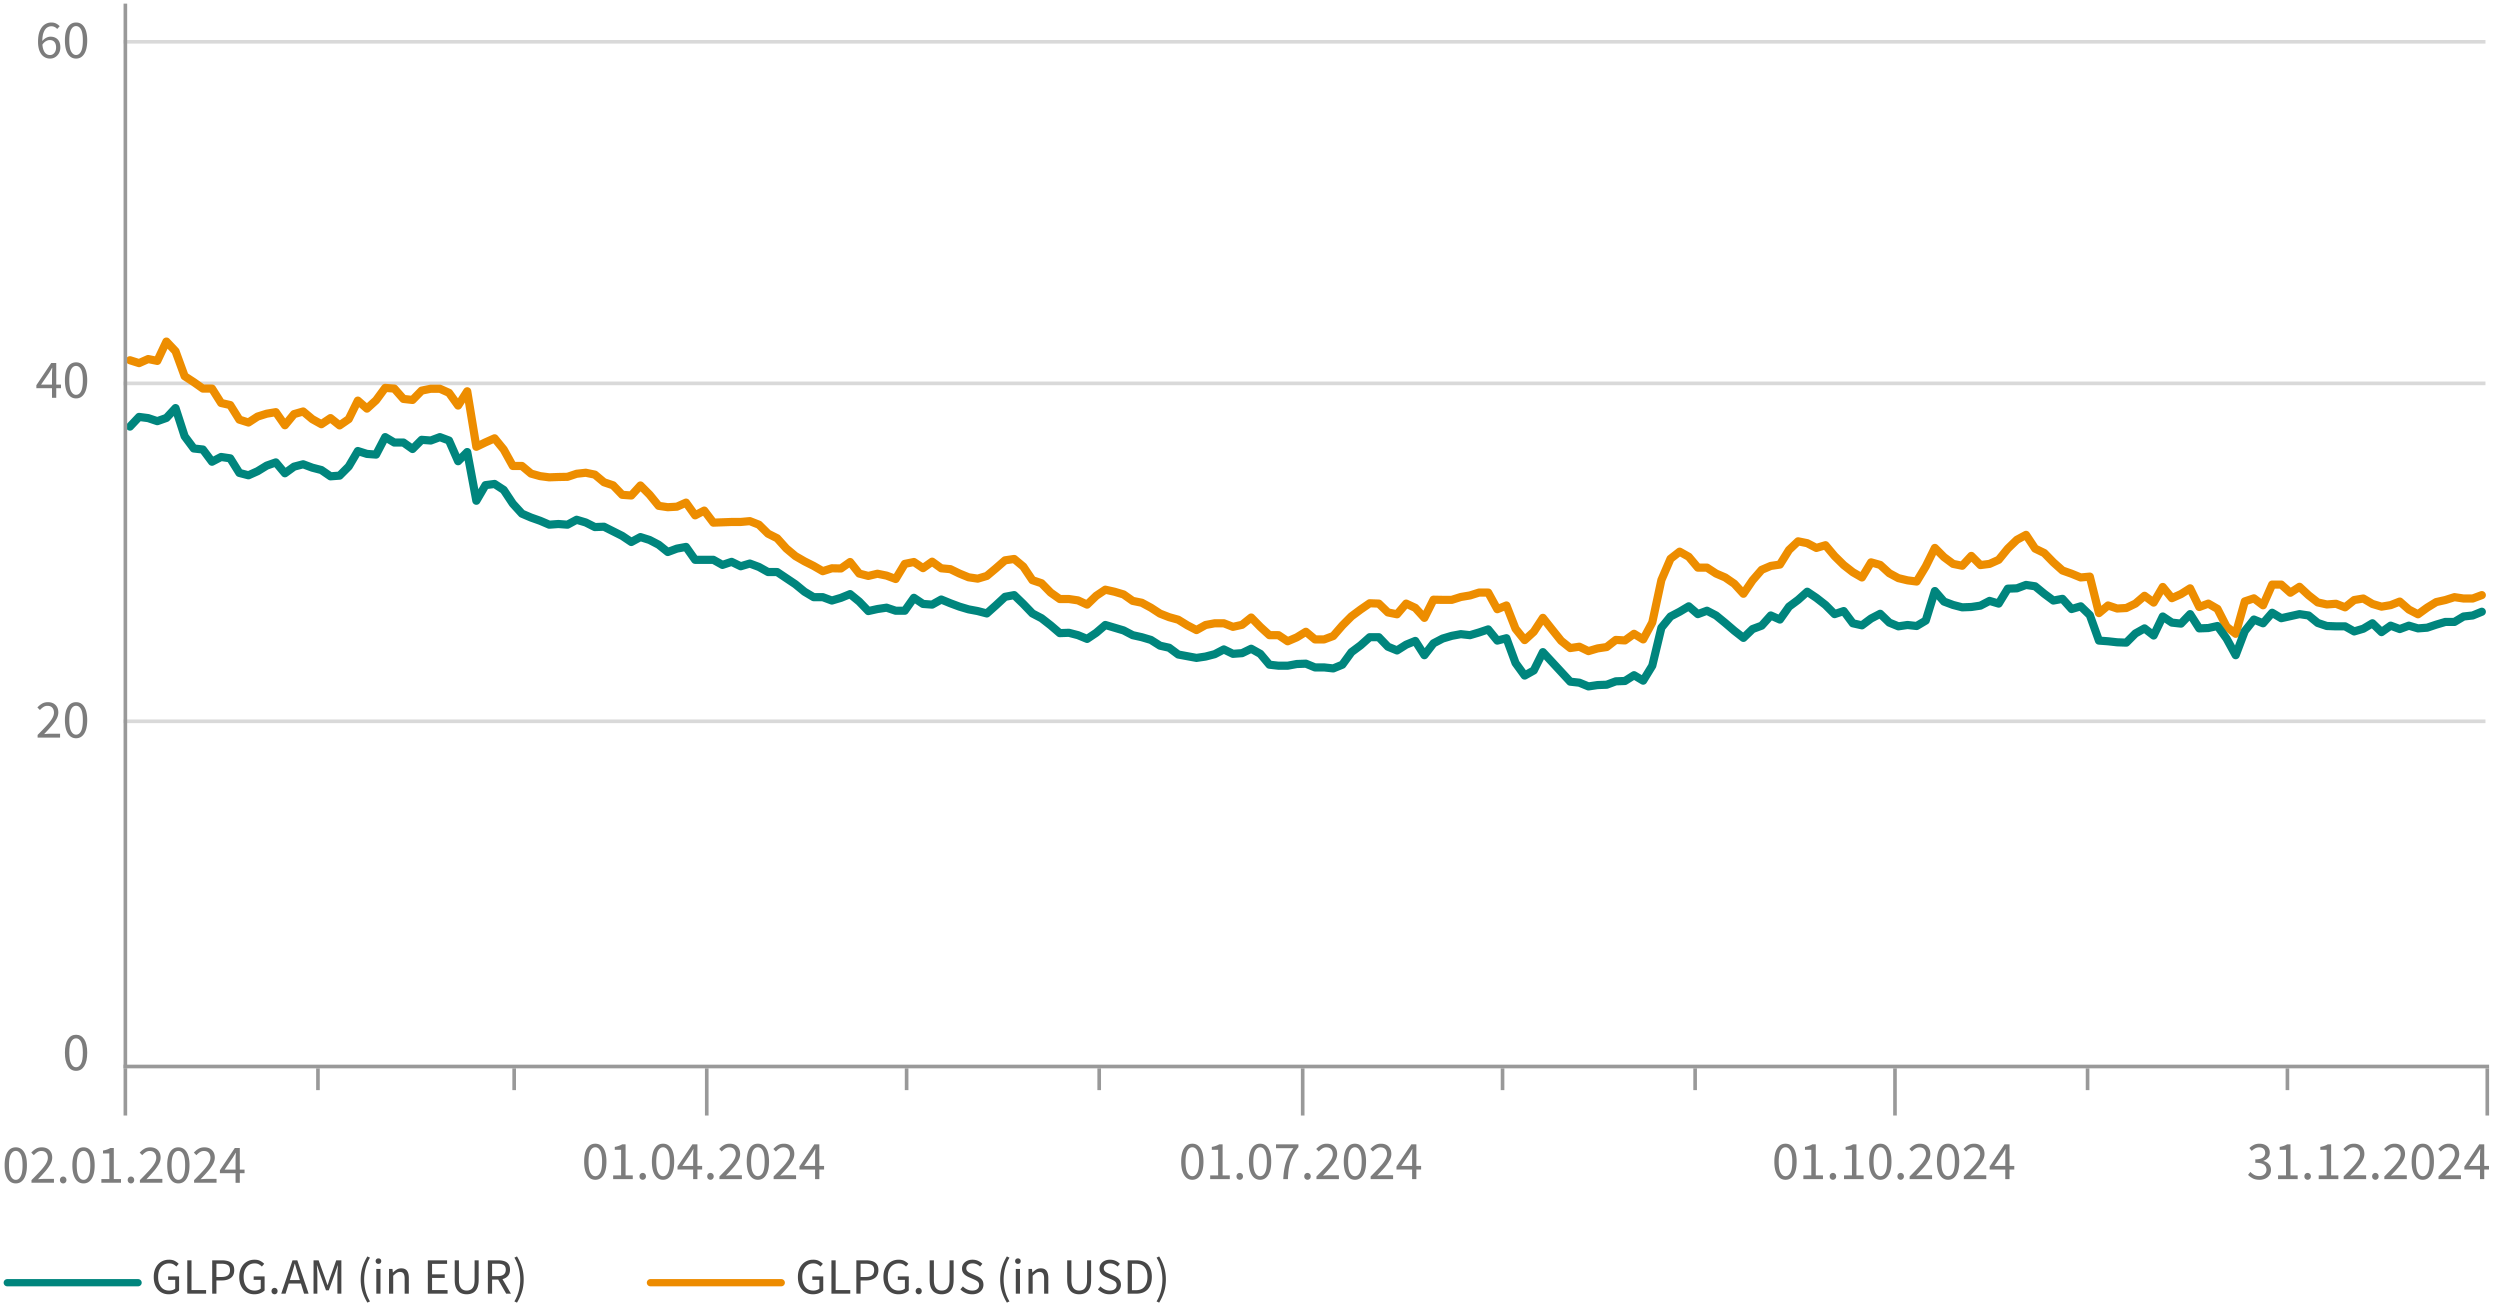 <svg xmlns="http://www.w3.org/2000/svg" width="688" height="362" viewBox="0 0 688 362"><path fill="none" stroke="#d9d9d9" stroke-linejoin="round" d="M34 198.5h650"/><path fill="none" stroke="#00857d" stroke-linecap="round" stroke-linejoin="round" stroke-width="2" d="M2 353h36"/><path fill="none" stroke="#ed8b00" stroke-linecap="round" stroke-linejoin="round" stroke-width="2" d="M179 353h36"/><path fill="none" stroke="#d9d9d9" stroke-linejoin="round" d="M34 11.5h650M34 105.5h650"/><g fill="none"><path d="M23.641 293.341c0 5.807-1.622 9.013-4.473 9.013-2.513 0-4.215-3.127-4.254-8.776 0-5.728 1.86-8.881 4.472-8.881 2.712 0 4.255 3.205 4.255 8.644zm-6.986.263c0 4.44 1.03 6.963 2.613 6.963 1.78 0 2.632-2.759 2.632-7.12 0-4.205-.812-6.964-2.612-6.964-1.524 0-2.633 2.47-2.633 7.121zM4.938 208.656v-1.42l1.365-1.76c3.285-4.151 4.77-6.358 4.79-8.934 0-1.733-.634-3.336-2.553-3.336-1.168 0-2.138.788-2.732 1.445l-.554-1.629c.89-.999 2.157-1.734 3.642-1.734 2.77 0 3.938 2.522 3.938 4.966 0 3.153-1.722 5.702-4.433 9.17l-1.03 1.261v.053h5.78v1.918H4.937zM23.641 199.932c0 5.807-1.622 9.013-4.473 9.013-2.513 0-4.215-3.127-4.254-8.776 0-5.729 1.86-8.881 4.472-8.881 2.712 0 4.255 3.205 4.255 8.644zm-6.986.263c0 4.44 1.03 6.963 2.613 6.963 1.78 0 2.632-2.76 2.632-7.12 0-4.205-.812-6.964-2.612-6.964-1.524 0-2.633 2.47-2.633 7.12zM10.32 115.247v-4.651H4.344v-1.524l5.739-10.905h1.88v10.616h1.801v1.813h-1.801v4.65H10.32zm0-6.464v-5.702c0-.894.02-1.787.06-2.68h-.06a54.617 54.617 0 01-1.068 2.522l-3.147 5.807v.053h4.215zM23.641 106.523c0 5.807-1.622 9.013-4.473 9.013-2.513 0-4.215-3.127-4.254-8.776 0-5.729 1.86-8.882 4.472-8.882 2.712 0 4.255 3.206 4.255 8.645zm-6.986.263c0 4.44 1.03 6.963 2.613 6.963 1.78 0 2.632-2.76 2.632-7.121 0-4.204-.812-6.963-2.612-6.963-1.524 0-2.633 2.47-2.633 7.12z"/><g><path d="M12.28 6.387c-.357-.026-.812 0-1.306.105-2.731.605-4.176 3.258-4.473 6.07h.06c.613-1.077 1.682-1.97 3.106-1.97 2.276 0 3.88 2.18 3.88 5.517 0 3.127-1.604 6.017-4.276 6.017-2.75 0-4.551-2.837-4.551-7.278 0-3.363.91-6.017 2.176-7.699 1.07-1.392 2.494-2.26 4.117-2.522.515-.105.95-.131 1.267-.131v1.891zm-.495 9.854c0-2.444-1.049-3.915-2.652-3.915-1.049 0-2.019.867-2.493 2.102-.12.262-.199.604-.199 1.025.04 2.81 1.01 4.887 2.83 4.887 1.505 0 2.514-1.655 2.514-4.1zM23.641 13.114c0 5.807-1.622 9.012-4.473 9.012-2.513 0-4.215-3.126-4.254-8.775 0-5.729 1.86-8.882 4.472-8.882 2.712 0 4.255 3.206 4.255 8.645zm-6.986.262c0 4.441 1.03 6.964 2.613 6.964 1.78 0 2.632-2.76 2.632-7.121 0-4.204-.812-6.963-2.612-6.963-1.524 0-2.633 2.47-2.633 7.12z"/></g><g stroke-linecap="round" stroke-miterlimit="10" stroke-width="2.25"><g stroke="#ed8d00"><path d="M38.271 99.931l-2.509-.794M40.78 98.81l-2.509 1.121M43.288 99.323l-2.508-.513M45.797 93.999l-2.509 5.324M48.306 96.661l-2.509-2.662M50.814 103.527l-2.508-6.866M53.323 105.161l-2.509-1.634M55.832 106.936l-2.509-1.775M58.34 106.936h-2.508M60.849 110.906l-2.509-3.97M63.357 111.467l-2.508-.561M65.866 115.483l-2.509-4.016M68.375 116.277l-2.509-.794M70.883 114.643l-2.508 1.634M73.392 113.849l-2.509.794M75.901 113.428l-2.509.421M78.409 117.024l-2.508-3.596M80.918 113.965l-2.509 3.059M83.427 113.241l-2.509.724M85.935 115.343l-2.508-2.102M88.444 116.744l-2.509-1.401M90.953 115.063l-2.509 1.681M93.461 117.071l-2.508-2.008M95.97 115.343l-2.509 1.728M98.479 110.252l-2.509 5.091M100.987 112.447l-2.508-2.195M103.496 110.159l-2.509 2.288M106.004 106.749l-2.508 3.41M108.513 106.936l-2.509-.187M111.022 109.785l-2.509-2.849M113.53 110.065l-2.508-.28M116.039 107.497l-2.509 2.568M118.548 106.983l-2.509.514M121.056 106.983h-2.508M123.565 108.104l-2.509-1.121M126.074 111.607l-2.509-3.503M128.582 107.684l-2.508 3.923M131.091 122.956l-2.509-15.272M133.6 121.742l-2.509 1.214M136.108 120.621l-2.508 1.121M138.617 123.703l-2.509-3.082M141.126 128.234l-2.509-4.531M143.634 128.234h-2.508M146.143 130.335l-2.509-2.101M148.652 131.036l-2.509-.701M151.16 131.363l-2.508-.327M153.669 131.269l-2.509.094M156.177 131.223l-2.508.046M158.686 130.382l-2.509.841M161.195 130.102l-2.509.28M163.703 130.615l-2.508-.513M166.212 132.717l-2.509-2.102M168.721 133.558l-2.509-.841M171.229 136.173l-2.508-2.615M173.738 136.36l-2.509-.187M176.247 133.605l-2.509 2.755M178.755 136.127l-2.508-2.522M181.264 139.209l-2.509-3.082M183.773 139.583l-2.509-.374M186.281 139.443l-2.508.14M188.79 138.322l-2.509 1.121M191.299 141.825l-2.509-3.503M193.807 140.517l-2.508 1.308M196.316 143.833l-2.509-3.316M198.824 143.739l-2.508.094M201.333 143.646l-2.509.093M203.842 143.646h-2.509M206.35 143.413l-2.508.233M208.859 144.393l-2.509-.98M211.368 146.869l-2.509-2.476M213.876 148.13l-2.508-1.261M216.385 150.932l-2.509-2.802M218.894 153.034l-2.509-2.102M221.402 154.482l-2.508-1.448M223.911 155.743l-2.509-1.261M226.42 157.19l-2.509-1.447M228.928 156.396l-2.508.794M231.437 156.443l-2.509-.047M233.946 154.668l-2.509 1.775M236.454 157.844l-2.508-3.176M238.963 158.498l-2.509-.654M241.472 157.891l-2.509.607M243.98 158.405l-2.508-.514M246.489 159.339l-2.509-.934M248.997 155.182l-2.508 4.157M251.506 154.668l-2.509.514M254.015 156.35l-2.509-1.682M256.523 154.575l-2.508 1.775M259.032 156.396l-2.509-1.821M261.541 156.63l-2.509-.234M264.049 157.844l-2.508-1.214M266.558 158.872l-2.509-1.028M269.067 159.245l-2.509-.373M271.575 158.498l-2.508.747M274.084 156.396l-2.509 2.102M276.593 154.201l-2.509 2.195M279.101 153.828l-2.508.373M281.61 155.929l-2.509-2.101M284.119 159.666l-2.509-3.737M286.627 160.506l-2.508-.84M289.136 163.075l-2.509-2.569M291.644 164.85l-2.508-1.775M294.153 164.85h-2.509M296.662 165.224l-2.509-.374M299.17 166.391l-2.508-1.167M301.679 163.963l-2.509 2.428M304.188 162.281l-2.509 1.682M306.696 162.842l-2.508-.561M309.205 163.589l-2.509-.747M311.714 165.364l-2.509-1.775M314.222 165.877l-2.508-.513M316.731 167.232l-2.509-1.355M319.24 168.867l-2.509-1.635M321.748 169.847l-2.508-.98M324.257 170.548l-2.509-.701M326.766 172.089l-2.509-1.541M329.274 173.397l-2.508-1.308M331.783 171.996l-2.509 1.401M334.292 171.529l-2.509.467M336.8 171.529h-2.508M339.309 172.51l-2.509-.981M341.817 171.949l-2.508.561M344.326 169.941l-2.509 2.008M346.835 172.51l-2.509-2.569M349.343 174.798l-2.508-2.288M351.852 174.798h-2.509M354.361 176.479l-2.509-1.681M356.869 175.405l-2.508 1.074M359.378 173.864l-2.509 1.541M361.887 175.966l-2.509-2.102M364.395 175.966h-2.508M366.904 175.032l-2.509.934M369.413 172.136l-2.509 2.896M371.921 169.614l-2.508 2.522M374.43 167.746l-2.509 1.868M376.939 166.018l-2.509 1.728M379.447 166.111l-2.508-.093M381.956 168.54l-2.509-2.429M384.464 169.053l-2.508-.513M386.973 166.111l-2.509 2.942M389.482 167.279l-2.509-1.168M391.99 170.034l-2.508-2.755M394.499 165.037l-2.509 4.997M397.008 165.083l-2.509-.046M399.516 165.083h-2.508M402.025 164.29l-2.509.793M404.534 163.869l-2.509.421M407.042 163.075l-2.508.794M409.551 163.075h-2.509M412.06 167.652l-2.509-4.577M414.568 166.625l-2.508 1.027M417.077 173.023l-2.509-6.398M419.586 176.152l-2.509-3.129M422.094 173.864l-2.508 2.288M424.603 170.034l-2.509 3.83M427.112 173.21l-2.509-3.176M429.62 176.339l-2.508-3.129M432.129 178.348l-2.509-2.009M434.637 177.974l-2.508.374M437.146 179.188l-2.509-1.214M439.655 178.441l-2.509.747M442.163 178.067l-2.508.374M444.672 176.106l-2.509 1.961M447.181 176.246l-2.509-.14M449.689 174.424l-2.508 1.822M452.198 175.966l-2.509-1.542M454.707 171.295l-2.509 4.671M457.215 159.619l-2.508 11.676M459.724 153.781l-2.509 5.838M462.233 151.819l-2.509 1.962M464.741 153.221l-2.508-1.402M467.25 156.21l-2.509-2.989M469.759 156.21h-2.509M472.267 157.844l-2.508-1.634M474.776 158.918l-2.509-1.074M477.284 160.647l-2.508-1.729M479.793 163.402l-2.509-2.755M482.302 159.712l-2.509 3.69M484.81 156.817l-2.508 2.895M487.319 155.743l-2.509 1.074M489.828 155.369l-2.509.374M492.336 151.352l-2.508 4.017M494.845 148.97l-2.509 2.382M497.354 149.484l-2.509-.514M499.862 150.792l-2.508-1.308M502.371 150.045l-2.509.747M504.88 153.034l-2.509-2.989M507.388 155.509l-2.508-2.475M509.897 157.471l-2.509-1.962M512.406 158.918l-2.509-1.447M514.914 154.762l-2.508 4.156M517.423 155.462l-2.509-.7M519.932 157.751l-2.509-2.289M522.44 159.105l-2.508-1.354M524.949 159.712l-2.509-.607M527.457 160.039l-2.508-.327M529.966 155.883l-2.509 4.156M532.475 150.792l-2.509 5.091M534.983 153.314l-2.508-2.522M537.492 155.182l-2.509-1.868M540.001 155.696l-2.509-.514M542.509 152.987l-2.508 2.709M545.018 155.509l-2.509-2.522M547.527 155.182l-2.509.327M550.035 154.061l-2.508 1.121M552.544 150.979l-2.509 3.082M555.053 148.55l-2.509 2.429M557.561 147.196l-2.508 1.354M560.07 150.979l-2.509-3.783M562.579 152.193l-2.509-1.214M565.087 154.762l-2.508-2.569M567.596 157.004l-2.509-2.242M570.104 157.891l-2.508-.887M572.613 158.918l-2.509-1.027M575.122 158.685l-2.509.233M577.63 168.726l-2.508-10.041M580.139 166.625l-2.509 2.101M582.648 167.465l-2.509-.84M585.156 167.325l-2.508.14M587.665 166.111l-2.509 1.214M590.174 163.963l-2.509 2.148M592.682 165.831l-2.508-1.868M595.191 161.534l-2.509 4.297M597.7 164.616l-2.509-3.082M600.208 163.496l-2.508 1.12M602.717 161.908l-2.509 1.588M605.226 167.045l-2.509-5.137M607.734 166.111l-2.508.934M610.243 167.559l-2.509-1.448M612.752 172.463l-2.509-4.904M615.26 174.424l-2.508-1.961M617.769 165.504l-2.509 8.92M620.277 164.663l-2.508.841M622.786 166.578l-2.509-1.915M625.295 160.88l-2.509 5.698M627.803 160.88h-2.508M630.312 163.122l-2.509-2.242M632.821 161.487l-2.509 1.635M635.329 163.822l-2.508-2.335M637.838 165.784l-2.509-1.962M640.347 166.345l-2.509-.561M642.855 166.158l-2.508.187M645.364 167.138l-2.509-.98M647.873 165.13l-2.509 2.008M650.381 164.71l-2.508.42M652.89 166.204l-2.509-1.494M655.399 166.952l-2.509-.748M657.907 166.531l-2.508.421M660.416 165.551l-2.509.98M662.924 167.746l-2.508-2.195M665.433 169.053l-2.509-1.307M667.942 167.232l-2.509 1.821M670.45 165.691l-2.508 1.541M672.959 165.13l-2.509.561M675.468 164.336l-2.509.794M677.976 164.71l-2.508-.374M680.485 164.71h-2.509M682.994 163.776l-2.509.934"/></g><g stroke="#00857d"><path d="M38.271 114.736l-2.509 2.662M40.78 115.063l-2.509-.327M43.288 115.904l-2.508-.841M45.797 115.016l-2.509.888M48.306 112.307l-2.509 2.709M50.814 120.06l-2.508-7.753M53.323 123.423l-2.509-3.363M55.832 123.703l-2.509-.28M58.34 127.066l-2.508-3.363M60.849 125.758l-2.509 1.308M63.357 126.132l-2.508-.374M65.866 130.148l-2.509-4.016M68.375 130.802l-2.509-.654M70.883 129.681l-2.508 1.121M73.392 128.14l-2.509 1.541M75.901 127.253l-2.509.887M78.409 130.242l-2.508-2.989M80.918 128.42l-2.509 1.822M83.427 127.767l-2.509.653M85.935 128.701l-2.508-.934M88.444 129.354l-2.509-.653M90.953 131.083l-2.509-1.729M93.461 130.896l-2.508.187M95.97 128.374l-2.509 2.522M98.479 124.124l-2.509 4.25M100.987 124.918l-2.508-.794M103.496 125.104l-2.509-.186M106.004 120.294l-2.508 4.81M108.513 121.788l-2.509-1.494M111.022 121.788h-2.509M113.53 123.563l-2.508-1.775M116.039 121.041l-2.509 2.522M118.548 121.228l-2.509-.187M121.056 120.294l-2.508.934M123.565 121.228l-2.509-.934M126.074 126.926l-2.509-5.698M128.582 124.404l-2.508 2.522M131.091 137.808l-2.509-13.404M133.6 133.511l-2.509 4.297M136.108 133.184l-2.508.327M138.617 134.819l-2.509-1.635M141.126 138.602l-2.509-3.783M143.634 141.358l-2.508-2.756M146.143 142.432l-2.509-1.074M148.652 143.319l-2.509-.887M151.16 144.393l-2.508-1.074M153.669 144.207l-2.509.186M156.177 144.393l-2.508-.186M158.686 143.039l-2.509 1.354M161.195 143.786l-2.509-.747M163.703 145.047l-2.508-1.261M166.212 144.954l-2.509.093M168.721 146.215l-2.509-1.261M171.229 147.476l-2.508-1.261M173.738 149.157l-2.509-1.681M176.247 147.803l-2.509 1.354M178.755 148.597l-2.508-.794M181.264 149.904l-2.509-1.307M183.773 151.913l-2.509-2.009M186.281 150.979l-2.508.934M188.79 150.512l-2.509.467M191.299 154.061l-2.509-3.549M193.807 154.061h-2.508M196.316 154.061h-2.509M198.824 155.462l-2.508-1.401M201.333 154.622l-2.509.84M203.842 155.836l-2.509-1.214M206.35 155.089l-2.508.747M208.859 156.023l-2.509-.934M211.368 157.424l-2.509-1.401M213.876 157.424h-2.508M216.385 159.105l-2.509-1.681M218.894 160.787l-2.509-1.682M221.402 162.842l-2.508-2.055M223.911 164.336l-2.509-1.494M226.42 164.336h-2.509M228.928 165.27l-2.508-.934M231.437 164.523l-2.509.747M233.946 163.496l-2.509 1.027M236.454 165.551l-2.508-2.055M238.963 168.166l-2.509-2.615M241.472 167.606l-2.509.56M243.98 167.232l-2.508.374M246.489 168.073l-2.509-.841M248.997 168.073h-2.508M251.506 164.523l-2.509 3.55M254.015 166.204l-2.509-1.681M256.523 166.391l-2.508-.187M259.032 164.99l-2.509 1.401M261.541 166.018l-2.509-1.028M264.049 166.952l-2.508-.934M266.558 167.699l-2.509-.747M269.067 168.166l-2.509-.467M271.575 168.82l-2.508-.654M274.084 166.578l-2.509 2.242M276.593 164.243l-2.509 2.335M279.101 163.776l-2.508.467M281.61 166.204l-2.509-2.428M284.119 168.82l-2.509-2.616M286.627 170.128l-2.508-1.308M289.136 172.089l-2.509-1.961M291.644 174.238l-2.508-2.149M294.153 174.144l-2.509.094M296.662 174.798l-2.509-.654M299.17 175.826l-2.508-1.028M301.679 174.144l-2.509 1.682M304.188 171.996l-2.509 2.148M306.696 172.743l-2.508-.747M309.205 173.49l-2.509-.747M311.714 174.798l-2.509-1.308M314.222 175.358l-2.508-.56M316.731 176.106l-2.509-.748M319.24 177.694l-2.509-1.588M321.748 178.254l-2.508-.56M324.257 180.122l-2.509-1.868M326.766 180.589l-2.509-.467M329.274 181.056l-2.508-.467M331.783 180.683l-2.509.373M334.292 180.029l-2.509.654M336.8 178.721l-2.508 1.308M339.309 179.936l-2.509-1.215M341.817 179.749l-2.508.187M344.326 178.534l-2.509 1.215M346.835 179.936l-2.509-1.402M349.343 182.925l-2.508-2.989M351.852 183.205l-2.509-.28M354.361 183.205h-2.509M356.869 182.738l-2.508.467M359.378 182.644l-2.509.094M361.887 183.672l-2.509-1.028M364.395 183.672h-2.508M366.904 183.952l-2.509-.28M369.413 182.925l-2.509 1.027M371.921 179.469l-2.508 3.456M374.43 177.6l-2.509 1.869M376.939 175.358l-2.509 2.242M379.447 175.358h-2.508M381.956 177.974l-2.509-2.616M384.464 179.001l-2.508-1.027M386.973 177.414l-2.509 1.587M389.482 176.386l-2.509 1.028M391.99 180.309l-2.508-3.923M394.499 177.04l-2.509 3.269M397.008 175.732l-2.509 1.308M399.516 174.985l-2.508.747M402.025 174.518l-2.509.467M404.534 174.798l-2.509-.28M407.042 174.051l-2.508.747M409.551 173.21l-2.509.841M412.06 176.293l-2.509-3.083M414.568 175.639l-2.508.654M417.077 182.458l-2.509-6.819M419.586 185.914l-2.509-3.456M422.094 184.513l-2.508 1.401M424.603 179.469l-2.509 5.044M427.112 182.177l-2.509-2.708M429.62 184.886l-2.508-2.709M432.129 187.595l-2.509-2.709M434.637 187.875l-2.508-.28M437.146 188.903l-2.509-1.028M439.655 188.529l-2.509.374M442.163 188.436l-2.508.093M444.672 187.502l-2.509.934M447.181 187.408l-2.509.094M449.689 185.82l-2.508 1.588M452.198 187.315l-2.509-1.495M454.707 183.205l-2.509 4.11M457.215 172.743l-2.508 10.462M459.724 169.661l-2.509 3.082M462.233 168.353l-2.509 1.308M464.741 166.858l-2.508 1.495M467.25 169.007l-2.509-2.149M469.759 168.073l-2.509.934M472.267 169.38l-2.508-1.307M474.776 171.435l-2.509-2.055M477.284 173.584l-2.508-2.149M479.793 175.545l-2.509-1.961M482.302 173.117l-2.509 2.428M484.81 172.183l-2.508.934M487.319 169.38l-2.509 2.803M489.828 170.501l-2.509-1.121M492.336 166.952l-2.508 3.549M494.845 165.083l-2.509 1.869M497.354 162.842l-2.509 2.241M499.862 164.523l-2.508-1.681M502.371 166.485l-2.509-1.962M504.88 169.007l-2.509-2.522M507.388 168.166l-2.508.841M509.897 171.529l-2.509-3.363M512.406 172.089l-2.509-.56M514.914 170.221l-2.508 1.868M517.423 168.913l-2.509 1.308M519.932 171.342l-2.509-2.429M522.44 172.369l-2.508-1.027M524.949 171.996l-2.509.373M527.457 172.276l-2.508-.28M529.966 170.781l-2.509 1.495M532.475 162.655l-2.509 8.126M534.983 165.551l-2.508-2.896M537.492 166.485l-2.509-.934M540.001 167.138l-2.509-.653M542.509 167.045l-2.508.093M545.018 166.671l-2.509.374M547.527 165.364l-2.509 1.307M550.035 166.111l-2.508-.747M552.544 162.001l-2.509 4.11M555.053 161.908l-2.509.093M557.561 160.973l-2.508.935M560.07 161.347l-2.509-.374M562.579 163.402l-2.509-2.055M565.087 165.27l-2.508-1.868M567.596 164.803l-2.509.467M570.104 167.606l-2.508-2.803M572.613 166.858l-2.509.748M575.122 169.287l-2.509-2.429M577.63 176.293l-2.508-7.006M580.139 176.479l-2.509-.186M582.648 176.76l-2.509-.281M585.156 176.853l-2.508-.093M587.665 174.331l-2.509 2.522M590.174 172.93l-2.509 1.401M592.682 174.891l-2.508-1.961M595.191 169.661l-2.509 5.23M597.7 171.342l-2.509-1.681M600.208 171.622l-2.508-.28M602.717 169.007l-2.509 2.615M605.226 172.93l-2.509-3.923M607.734 172.836l-2.508.094M610.243 172.276l-2.509.56M612.752 175.732l-2.509-3.456M615.26 180.309l-2.508-4.577M617.769 173.677l-2.509 6.632M620.277 170.501l-2.508 3.176M622.786 171.529l-2.509-1.028M625.295 168.633l-2.509 2.896M627.803 170.128l-2.508-1.495M630.312 169.567l-2.509.561M632.821 169.007l-2.509.56M635.329 169.38l-2.508-.373M637.838 171.435l-2.509-2.055M640.347 172.276l-2.509-.841M642.855 172.369l-2.508-.093M645.364 172.369h-2.509M647.873 173.771l-2.509-1.402M650.381 173.023l-2.508.748M652.89 171.529l-2.509 1.494M655.399 173.957l-2.509-2.428M657.907 172.183l-2.508 1.774M660.416 173.117l-2.509-.934M662.924 172.183l-2.508.934M665.433 172.93l-2.509-.747M667.942 172.743l-2.509.187M670.45 171.902l-2.508.841M672.959 171.155l-2.509.747M675.468 171.155h-2.509M677.976 169.661l-2.508 1.494M680.485 169.38l-2.509.281M682.994 168.353l-2.509 1.027"/></g></g></g><path fill="none" stroke="#999" stroke-miterlimit="10" d="M34.5 1v293"/><path fill="none" stroke="#999" stroke-linejoin="round" stroke-width="1.001" d="M34 293.5h651"/><path d="M20.94 294.694c-.959 0-1.712-.432-2.257-1.298-.545-.864-.817-2.096-.817-3.697 0-1.61.272-2.835.817-3.675s1.298-1.26 2.258-1.26c.95 0 1.697.42 2.242 1.26S24 288.09 24 289.7c0 1.6-.272 2.833-.817 3.697-.545.866-1.293 1.298-2.242 1.298zm0-.99c.56 0 1.01-.317 1.35-.952s.51-1.652.51-3.053c0-1.4-.17-2.407-.51-3.022s-.79-.922-1.35-.922-1.012.307-1.357.922-.517 1.623-.517 3.022c0 1.4.172 2.418.517 3.053.345.635.797.952 1.358.952z" fill="#7c7c7c"/><g fill="#7c7c7c"><path d="M14.31 109.467v-2.64h-4.305v-.81l4.095-6.12h1.381v5.94h1.305v.99H15.48v2.64h-1.17zm-3-3.63h3v-2.775c0-.26.01-.57.03-.93.02-.36.035-.665.045-.915h-.06a14.7 14.7 0 01-.374.675c-.13.22-.266.445-.406.675l-2.235 3.27zM20.94 109.647c-.959 0-1.712-.433-2.257-1.298-.545-.865-.817-2.097-.817-3.697 0-1.61.272-2.835.817-3.675.545-.84 1.298-1.26 2.258-1.26.95 0 1.697.42 2.242 1.26.545.84.817 2.065.817 3.675 0 1.6-.272 2.832-.817 3.697-.545.865-1.293 1.298-2.242 1.298zm0-.99c.56 0 1.01-.318 1.35-.953.34-.635.51-1.652.51-3.052s-.17-2.408-.51-3.023c-.34-.615-.79-.922-1.35-.922s-1.012.307-1.357.922-.517 1.623-.517 3.023.172 2.417.517 3.052c.345.635.797.953 1.358.953z"/></g><g fill="#7c7c7c"><path d="M10.35 202.99v-.734c.96-.96 1.775-1.802 2.445-2.528.67-.725 1.18-1.38 1.53-1.965.35-.585.525-1.132.525-1.642 0-.55-.15-1-.45-1.35-.3-.35-.755-.525-1.364-.525-.4 0-.77.112-1.11.337-.34.225-.651.498-.93.818l-.705-.705c.399-.44.827-.793 1.282-1.058.455-.264.992-.397 1.612-.397.89 0 1.59.258 2.1.772.51.515.765 1.198.765 2.048 0 .6-.167 1.207-.502 1.822-.336.615-.795 1.26-1.38 1.935a58.675 58.675 0 01-2.017 2.198l.81-.06c.28-.02.544-.03.794-.03h2.776v1.065h-6.18zM20.94 203.17c-.959 0-1.712-.432-2.257-1.297-.545-.865-.817-2.097-.817-3.697 0-1.61.272-2.835.817-3.676.545-.84 1.298-1.26 2.258-1.26.95 0 1.697.42 2.242 1.26.545.84.817 2.066.817 3.676 0 1.6-.272 2.832-.817 3.697-.545.865-1.293 1.298-2.242 1.298zm0-.99c.56 0 1.01-.317 1.35-.952.34-.635.51-1.652.51-3.052s-.17-2.408-.51-3.023c-.34-.615-.79-.922-1.35-.922s-1.012.307-1.357.922-.517 1.623-.517 3.023.172 2.417.517 3.052c.345.635.797.953 1.358.953z"/></g><g fill="#7c7c7c"><path d="M13.77 16.123c-.62 0-1.18-.17-1.68-.51s-.894-.853-1.184-1.538c-.29-.684-.436-1.537-.436-2.557 0-1.28.173-2.31.518-3.09.345-.78.795-1.347 1.35-1.702a3.24 3.24 0 011.778-.533c.52 0 .967.098 1.342.292s.698.438.967.728l-.69.765a2.079 2.079 0 00-.704-.548 1.986 1.986 0 00-.87-.202c-.45 0-.86.127-1.23.382s-.673.68-.908 1.275c-.235.595-.362 1.398-.383 2.408.3-.37.65-.663 1.05-.877.4-.215.796-.323 1.185-.323.83 0 1.493.247 1.988.742s.743 1.233.743 2.213c0 .61-.13 1.145-.39 1.605s-.603.82-1.028 1.08-.897.39-1.418.39zm-.104-5.1c-.311 0-.646.1-1.005.3-.36.2-.69.52-.99.96.08.93.297 1.64.652 2.13.355.49.838.735 1.447.735.47 0 .865-.192 1.186-.578.32-.384.48-.892.48-1.522 0-.62-.148-1.112-.443-1.478-.295-.364-.738-.547-1.327-.547zM20.94 16.123c-.959 0-1.712-.433-2.257-1.298-.545-.865-.817-2.097-.817-3.697 0-1.61.272-2.835.817-3.675.545-.84 1.298-1.26 2.258-1.26.95 0 1.697.42 2.242 1.26.545.84.817 2.065.817 3.675 0 1.6-.272 2.832-.817 3.697-.545.865-1.293 1.298-2.242 1.298zm0-.99c.56 0 1.01-.318 1.35-.953.34-.635.51-1.652.51-3.052s-.17-2.408-.51-3.023c-.34-.615-.79-.922-1.35-.922s-1.012.307-1.357.922-.517 1.623-.517 3.023.172 2.417.517 3.052c.345.635.797.953 1.358.953z"/></g><g fill="#7c7c7c"><path d="M621.82 324.677c-.76 0-1.396-.138-1.905-.412-.51-.276-.925-.588-1.246-.938l.63-.81c.29.3.631.565 1.02.796.39.229.866.344 1.426.344.58 0 1.054-.16 1.424-.48.37-.32.556-.744.556-1.275 0-.38-.098-.713-.293-.998s-.515-.507-.96-.667-1.048-.24-1.807-.24v-.945c.68 0 1.217-.08 1.612-.24.395-.16.678-.374.848-.645.17-.27.254-.57.254-.9 0-.47-.147-.84-.442-1.11-.295-.27-.697-.405-1.207-.405-.4 0-.768.09-1.103.27-.335.18-.647.416-.937.706l-.66-.78c.37-.351.78-.638 1.23-.863.45-.226.954-.338 1.515-.338.83 0 1.515.213 2.055.638s.81 1.022.81 1.792c0 .58-.16 1.055-.48 1.426-.32.369-.74.654-1.26.854v.06c.58.13 1.07.403 1.47.818s.6.952.6 1.612c0 .56-.14 1.045-.42 1.455a2.72 2.72 0 01-1.133.945 3.75 3.75 0 01-1.597.33zM626.92 324.497v-1.02h2.19v-7.05h-1.74v-.795c.44-.08.822-.177 1.147-.292s.617-.253.878-.413h.945v8.55h1.98v1.02h-5.4zM635.065 324.677a.868.868 0 01-.638-.262.908.908 0 01-.262-.668c0-.29.087-.522.262-.697s.388-.263.638-.263c.24 0 .447.088.622.263s.263.407.263.697c0 .27-.088.492-.263.668a.849.849 0 01-.622.262zM638.109 324.497v-1.02h2.19v-7.05h-1.74v-.795c.44-.08.822-.177 1.148-.292s.617-.253.877-.413h.946v8.55h1.98v1.02h-5.401zM644.979 324.497v-.735a90.1 90.1 0 002.445-2.528c.67-.724 1.18-1.38 1.53-1.964.35-.585.525-1.133.525-1.643 0-.55-.15-1-.45-1.35-.3-.35-.755-.525-1.364-.525-.4 0-.771.112-1.11.338-.34.224-.651.497-.93.817l-.706-.705c.4-.44.828-.793 1.283-1.057s.992-.398 1.612-.398c.89 0 1.59.258 2.1.773s.765 1.197.765 2.047c0 .6-.167 1.207-.502 1.823-.336.615-.795 1.26-1.38 1.934a58.271 58.271 0 01-2.017 2.198l.81-.06c.28-.02.544-.03.794-.03h2.776v1.065h-6.181zM653.71 324.677a.868.868 0 01-.638-.262.908.908 0 01-.263-.668c0-.29.088-.522.263-.697s.387-.263.637-.263c.24 0 .448.088.623.263s.262.407.262.697c0 .27-.088.492-.262.668a.849.849 0 01-.623.262zM656.168 324.497v-.735a90.1 90.1 0 002.446-2.528c.67-.724 1.18-1.38 1.53-1.964.35-.585.524-1.133.524-1.643 0-.55-.149-1-.449-1.35-.3-.35-.756-.525-1.365-.525-.4 0-.77.112-1.11.338-.34.224-.65.497-.93.817l-.705-.705c.4-.44.827-.793 1.282-1.057s.992-.398 1.612-.398c.891 0 1.591.258 2.101.773s.765 1.197.765 2.047c0 .6-.167 1.207-.502 1.823-.336.615-.795 1.26-1.38 1.934a58.271 58.271 0 01-2.018 2.198l.81-.06c.28-.02.545-.03.795-.03h2.775v1.065h-6.18zM666.76 324.677c-.96 0-1.714-.432-2.259-1.297s-.817-2.098-.817-3.698c0-1.61.273-2.835.817-3.675s1.298-1.26 2.258-1.26c.95 0 1.698.42 2.242 1.26s.818 2.065.818 3.675c0 1.6-.273 2.833-.818 3.698s-1.293 1.297-2.242 1.297zm0-.99c.559 0 1.009-.317 1.349-.953.34-.634.51-1.652.51-3.052 0-1.4-.17-2.408-.51-3.023-.34-.614-.79-.922-1.35-.922s-1.012.308-1.357.922c-.346.615-.518 1.623-.518 3.023 0 1.4.172 2.418.518 3.052.345.636.797.954 1.357.954zM671.079 324.497v-.735a90.1 90.1 0 002.445-2.528c.67-.724 1.18-1.38 1.53-1.964.35-.585.525-1.133.525-1.643 0-.55-.15-1-.45-1.35-.3-.35-.755-.525-1.365-.525-.4 0-.77.112-1.11.338-.34.224-.65.497-.93.817l-.705-.705c.4-.44.827-.793 1.282-1.057s.992-.398 1.613-.398c.89 0 1.59.258 2.1.773s.765 1.197.765 2.047c0 .6-.167 1.207-.502 1.823-.336.615-.795 1.26-1.38 1.934a58.271 58.271 0 01-2.018 2.198l.81-.06c.28-.02.545-.03.795-.03h2.775v1.065h-6.18zM682.494 324.497v-2.64h-4.305v-.81l4.095-6.12h1.38v5.94h1.305v.99h-1.304v2.64h-1.171zm-3-3.63h3v-2.775c0-.26.01-.57.03-.93.02-.36.035-.665.045-.915h-.06c-.12.23-.245.455-.375.675a53.7 53.7 0 01-.405.675l-2.235 3.27z"/></g><g fill="#7c7c7c"><path d="M163.833 324.677c-.96 0-1.712-.432-2.257-1.297s-.818-2.098-.818-3.698c0-1.61.273-2.835.818-3.675s1.298-1.26 2.257-1.26c.95 0 1.698.42 2.243 1.26s.817 2.065.817 3.675c0 1.6-.272 2.833-.817 3.698s-1.293 1.297-2.243 1.297zm0-.99c.56 0 1.01-.317 1.35-.953.34-.634.51-1.652.51-3.052 0-1.4-.17-2.408-.51-3.023-.34-.614-.79-.922-1.35-.922s-1.012.308-1.357.922c-.346.615-.518 1.623-.518 3.023 0 1.4.172 2.418.518 3.052.345.636.797.954 1.357.954zM168.738 324.497v-1.02h2.19v-7.05h-1.74v-.795c.44-.08.822-.177 1.147-.292s.618-.253.878-.413h.946v8.55h1.98v1.02h-5.401zM176.883 324.677a.868.868 0 01-.637-.262.908.908 0 01-.263-.668c0-.29.088-.522.263-.697s.387-.263.637-.263c.24 0 .448.088.622.263s.263.407.263.697c0 .27-.088.492-.263.668a.849.849 0 01-.622.262zM182.478 324.677c-.96 0-1.713-.432-2.258-1.297s-.817-2.098-.817-3.698c0-1.61.272-2.835.817-3.675s1.298-1.26 2.258-1.26c.95 0 1.697.42 2.242 1.26s.818 2.065.818 3.675c0 1.6-.273 2.833-.818 3.698s-1.293 1.297-2.242 1.297zm0-.99c.56 0 1.01-.317 1.35-.953.34-.634.51-1.652.51-3.052 0-1.4-.17-2.408-.51-3.023-.34-.614-.79-.922-1.35-.922s-1.013.308-1.357.922c-.346.615-.518 1.623-.518 3.023 0 1.4.172 2.418.518 3.052.344.636.796.954 1.357.954zM190.757 324.497v-2.64h-4.304v-.81l4.094-6.12h1.381v5.94h1.305v.99h-1.305v2.64h-1.17zm-3-3.63h3v-2.775c0-.26.011-.57.03-.93.021-.36.036-.665.046-.915h-.06c-.12.23-.245.455-.375.675a53.7 53.7 0 01-.405.675l-2.236 3.27zM195.528 324.677a.868.868 0 01-.638-.262.908.908 0 01-.263-.668c0-.29.088-.522.263-.697s.388-.263.638-.263c.24 0 .447.088.622.263s.263.407.263.697c0 .27-.088.492-.263.668a.849.849 0 01-.622.262zM197.987 324.497v-.735a90.1 90.1 0 002.445-2.528c.67-.724 1.18-1.38 1.53-1.964.35-.585.525-1.133.525-1.643 0-.55-.15-1-.45-1.35-.3-.35-.755-.525-1.365-.525-.4 0-.77.112-1.11.338-.34.224-.65.497-.93.817l-.705-.705c.4-.44.827-.793 1.282-1.057s.993-.398 1.613-.398c.89 0 1.59.258 2.1.773s.765 1.197.765 2.047c0 .6-.167 1.207-.502 1.823-.336.615-.795 1.26-1.38 1.934a58.271 58.271 0 01-2.017 2.198l.81-.06c.28-.02.544-.03.794-.03h2.775v1.065h-6.18zM208.578 324.677c-.96 0-1.713-.432-2.258-1.297s-.818-2.098-.818-3.698c0-1.61.273-2.835.818-3.675s1.298-1.26 2.258-1.26c.949 0 1.697.42 2.242 1.26s.817 2.065.817 3.675c0 1.6-.272 2.833-.817 3.698s-1.293 1.297-2.242 1.297zm0-.99c.56 0 1.01-.317 1.35-.953.34-.634.509-1.652.509-3.052 0-1.4-.17-2.408-.51-3.023-.34-.614-.79-.922-1.35-.922s-1.012.308-1.357.922c-.345.615-.517 1.623-.517 3.023 0 1.4.172 2.418.517 3.052.345.636.797.954 1.358.954zM212.897 324.497v-.735a90.1 90.1 0 002.445-2.528c.67-.724 1.18-1.38 1.53-1.964.35-.585.525-1.133.525-1.643 0-.55-.15-1-.45-1.35-.3-.35-.755-.525-1.364-.525-.4 0-.771.112-1.11.338-.34.224-.651.497-.93.817l-.706-.705c.4-.44.828-.793 1.283-1.057s.992-.398 1.612-.398c.89 0 1.59.258 2.1.773s.765 1.197.765 2.047c0 .6-.167 1.207-.502 1.823-.336.615-.795 1.26-1.38 1.934a58.271 58.271 0 01-2.017 2.198l.81-.06c.28-.02.544-.03.794-.03h2.776v1.065h-6.181zM224.312 324.497v-2.64h-4.305v-.81l4.095-6.12h1.38v5.94h1.306v.99h-1.305v2.64h-1.171zm-3-3.63h3v-2.775c0-.26.01-.57.03-.93.02-.36.035-.665.045-.915h-.06c-.12.23-.244.455-.374.675a53.7 53.7 0 01-.406.675l-2.235 3.27z"/></g><g fill="#7c7c7c"><path d="M328.135 324.677c-.96 0-1.713-.432-2.258-1.297s-.817-2.098-.817-3.698c0-1.61.273-2.835.817-3.675s1.298-1.26 2.258-1.26c.95 0 1.698.42 2.242 1.26s.818 2.065.818 3.675c0 1.6-.273 2.833-.818 3.698s-1.293 1.297-2.242 1.297zm0-.99c.56 0 1.01-.317 1.35-.953.34-.634.51-1.652.51-3.052 0-1.4-.17-2.408-.51-3.023-.34-.614-.79-.922-1.35-.922s-1.012.308-1.357.922c-.346.615-.518 1.623-.518 3.023 0 1.4.172 2.418.518 3.052.345.636.797.954 1.357.954zM333.04 324.497v-1.02h2.19v-7.05h-1.74v-.795c.44-.08.822-.177 1.147-.292s.617-.253.878-.413h.945v8.55h1.98v1.02h-5.4zM341.185 324.677a.868.868 0 01-.638-.262.908.908 0 01-.262-.668c0-.29.088-.522.262-.697s.388-.263.638-.263c.24 0 .447.088.622.263s.263.407.263.697c0 .27-.088.492-.263.668a.849.849 0 01-.622.262zM346.78 324.677c-.96 0-1.713-.432-2.258-1.297s-.817-2.098-.817-3.698c0-1.61.272-2.835.817-3.675s1.298-1.26 2.258-1.26c.949 0 1.697.42 2.242 1.26s.817 2.065.817 3.675c0 1.6-.272 2.833-.817 3.698s-1.293 1.297-2.242 1.297zm0-.99c.56 0 1.01-.317 1.35-.953.34-.634.51-1.652.51-3.052 0-1.4-.17-2.408-.51-3.023-.34-.614-.79-.922-1.35-.922s-1.013.308-1.358.922c-.345.615-.517 1.623-.517 3.023 0 1.4.172 2.418.517 3.052.345.636.797.954 1.358.954zM353.155 324.497c.06-1.2.187-2.277.382-3.232.195-.955.485-1.855.87-2.7.385-.845.892-1.703 1.522-2.573h-4.77v-1.065h6.166v.765a14.51 14.51 0 00-1.396 2.078c-.36.665-.64 1.334-.84 2.01s-.35 1.397-.45 2.167c-.1.77-.17 1.62-.21 2.55h-1.274zM359.83 324.677a.868.868 0 01-.638-.262.908.908 0 01-.263-.668c0-.29.088-.522.263-.697s.388-.263.638-.263c.24 0 .447.088.622.263s.262.407.262.697c0 .27-.088.492-.262.668a.849.849 0 01-.622.262zM362.289 324.497v-.735a90.1 90.1 0 002.445-2.528c.67-.724 1.18-1.38 1.53-1.964.35-.585.525-1.133.525-1.643 0-.55-.15-1-.45-1.35-.3-.35-.756-.525-1.365-.525-.4 0-.77.112-1.11.338-.34.224-.65.497-.93.817l-.705-.705c.4-.44.827-.793 1.282-1.057s.992-.398 1.613-.398c.89 0 1.59.258 2.1.773s.765 1.197.765 2.047c0 .6-.167 1.207-.502 1.823-.336.615-.795 1.26-1.38 1.934a58.271 58.271 0 01-2.018 2.198l.81-.06c.28-.02.545-.03.795-.03h2.775v1.065h-6.18zM372.88 324.677c-.96 0-1.713-.432-2.258-1.297s-.818-2.098-.818-3.698c0-1.61.273-2.835.818-3.675s1.297-1.26 2.257-1.26c.95 0 1.698.42 2.243 1.26s.817 2.065.817 3.675c0 1.6-.272 2.833-.817 3.698s-1.293 1.297-2.243 1.297zm0-.99c.559 0 1.01-.317 1.349-.953.34-.634.51-1.652.51-3.052 0-1.4-.17-2.408-.51-3.023-.34-.614-.79-.922-1.35-.922s-1.012.308-1.357.922c-.346.615-.518 1.623-.518 3.023 0 1.4.172 2.418.518 3.052.345.636.797.954 1.357.954zM377.199 324.497v-.735a90.1 90.1 0 002.445-2.528c.67-.724 1.18-1.38 1.53-1.964.35-.585.525-1.133.525-1.643 0-.55-.15-1-.45-1.35-.3-.35-.755-.525-1.365-.525-.4 0-.77.112-1.11.338-.34.224-.65.497-.93.817l-.705-.705c.4-.44.827-.793 1.282-1.057s.993-.398 1.613-.398c.89 0 1.59.258 2.1.773s.765 1.197.765 2.047c0 .6-.167 1.207-.502 1.823-.336.615-.795 1.26-1.38 1.934a58.271 58.271 0 01-2.017 2.198l.81-.06c.28-.02.544-.03.794-.03h2.775v1.065h-6.18zM388.614 324.497v-2.64h-4.305v-.81l4.095-6.12h1.38v5.94h1.305v.99h-1.304v2.64h-1.171zm-3-3.63h3v-2.775c0-.26.01-.57.03-.93.02-.36.035-.665.045-.915h-.06c-.12.23-.245.455-.375.675a53.7 53.7 0 01-.405.675l-2.235 3.27z"/></g><g fill="#7c7c7c"><path d="M491.376 324.677c-.96 0-1.712-.432-2.257-1.297s-.818-2.098-.818-3.698c0-1.61.273-2.835.818-3.675s1.298-1.26 2.257-1.26c.95 0 1.698.42 2.243 1.26s.817 2.065.817 3.675c0 1.6-.272 2.833-.817 3.698s-1.293 1.297-2.243 1.297zm0-.99c.56 0 1.01-.317 1.35-.953.34-.634.51-1.652.51-3.052 0-1.4-.17-2.408-.51-3.023-.34-.614-.79-.922-1.35-.922s-1.012.308-1.357.922c-.346.615-.518 1.623-.518 3.023 0 1.4.172 2.418.518 3.052.345.636.797.954 1.357.954zM496.28 324.497v-1.02h2.191v-7.05h-1.74v-.795c.44-.08.822-.177 1.147-.292s.618-.253.878-.413h.946v8.55h1.98v1.02h-5.401zM504.426 324.677a.868.868 0 01-.637-.262.908.908 0 01-.263-.668c0-.29.088-.522.263-.697s.387-.263.637-.263c.24 0 .448.088.622.263s.263.407.263.697c0 .27-.088.492-.263.668a.849.849 0 01-.622.262zM507.47 324.497v-1.02h2.19v-7.05h-1.74v-.795c.44-.08.823-.177 1.148-.292s.617-.253.878-.413h.945v8.55h1.98v1.02h-5.4zM517.476 324.677c-.96 0-1.713-.432-2.258-1.297s-.817-2.098-.817-3.698c0-1.61.272-2.835.817-3.675s1.298-1.26 2.258-1.26c.95 0 1.697.42 2.242 1.26s.818 2.065.818 3.675c0 1.6-.273 2.833-.818 3.698s-1.293 1.297-2.242 1.297zm0-.99c.56 0 1.01-.317 1.35-.953.34-.634.51-1.652.51-3.052 0-1.4-.17-2.408-.51-3.023-.34-.614-.79-.922-1.35-.922s-1.013.308-1.357.922c-.346.615-.518 1.623-.518 3.023 0 1.4.172 2.418.518 3.052.344.636.797.954 1.357.954zM523.07 324.677a.868.868 0 01-.637-.262.908.908 0 01-.263-.668c0-.29.088-.522.263-.697s.388-.263.638-.263c.24 0 .447.088.622.263s.263.407.263.697c0 .27-.088.492-.263.668a.849.849 0 01-.622.262zM525.53 324.497v-.735a90.1 90.1 0 002.445-2.528c.67-.724 1.18-1.38 1.53-1.964.35-.585.525-1.133.525-1.643 0-.55-.15-1-.45-1.35-.3-.35-.755-.525-1.365-.525-.4 0-.77.112-1.11.338-.34.224-.65.497-.93.817l-.705-.705c.4-.44.827-.793 1.282-1.057s.993-.398 1.613-.398c.89 0 1.59.258 2.1.773s.765 1.197.765 2.047c0 .6-.167 1.207-.502 1.823-.336.615-.795 1.26-1.38 1.934a58.271 58.271 0 01-2.017 2.198l.81-.06c.28-.02.544-.03.794-.03h2.775v1.065h-6.18zM536.12 324.677c-.96 0-1.712-.432-2.257-1.297s-.818-2.098-.818-3.698c0-1.61.273-2.835.818-3.675s1.298-1.26 2.258-1.26c.949 0 1.697.42 2.242 1.26s.817 2.065.817 3.675c0 1.6-.272 2.833-.817 3.698s-1.293 1.297-2.242 1.297zm0-.99c.56 0 1.01-.317 1.35-.953.34-.634.51-1.652.51-3.052 0-1.4-.17-2.408-.51-3.023-.34-.614-.79-.922-1.35-.922s-1.012.308-1.357.922c-.346.615-.517 1.623-.517 3.023 0 1.4.171 2.418.517 3.052.345.636.797.954 1.358.954zM540.44 324.497v-.735a90.1 90.1 0 002.445-2.528c.67-.724 1.18-1.38 1.53-1.964.35-.585.525-1.133.525-1.643 0-.55-.15-1-.45-1.35-.3-.35-.755-.525-1.365-.525-.4 0-.77.112-1.11.338-.34.224-.65.497-.93.817l-.705-.705c.4-.44.828-.793 1.283-1.057s.992-.398 1.612-.398c.89 0 1.59.258 2.1.773s.765 1.197.765 2.047c0 .6-.167 1.207-.502 1.823-.336.615-.795 1.26-1.38 1.934a58.271 58.271 0 01-2.017 2.198l.81-.06c.28-.02.544-.03.794-.03h2.776v1.065h-6.181zM551.855 324.497v-2.64h-4.305v-.81l4.095-6.12h1.38v5.94h1.306v.99h-1.305v2.64h-1.171zm-3-3.63h3v-2.775c0-.26.01-.57.03-.93.02-.36.035-.665.045-.915h-.06c-.12.23-.245.455-.374.675a53.7 53.7 0 01-.406.675l-2.235 3.27z"/></g><g fill="#7c7c7c"><path d="M4.348 325.677c-.96 0-1.713-.432-2.258-1.297s-.817-2.098-.817-3.698c0-1.61.272-2.835.817-3.675s1.298-1.26 2.258-1.26c.95 0 1.697.42 2.242 1.26s.818 2.065.818 3.675c0 1.6-.273 2.833-.818 3.698s-1.293 1.297-2.242 1.297zm0-.99c.56 0 1.01-.317 1.35-.953.34-.634.51-1.652.51-3.052 0-1.4-.17-2.408-.51-3.023-.34-.614-.79-.922-1.35-.922s-1.013.308-1.357.922c-.346.615-.518 1.623-.518 3.023 0 1.4.172 2.418.518 3.052.344.636.797.954 1.357.954zM8.667 325.497v-.735a90.1 90.1 0 002.446-2.528c.67-.724 1.18-1.38 1.53-1.964.35-.585.524-1.133.524-1.643 0-.55-.149-1-.449-1.35-.3-.35-.756-.525-1.365-.525-.4 0-.77.112-1.11.338-.34.224-.65.497-.93.817l-.705-.705c.4-.44.827-.793 1.282-1.057s.992-.398 1.612-.398c.891 0 1.591.258 2.101.773s.765 1.197.765 2.047c0 .6-.167 1.207-.502 1.823-.336.615-.795 1.26-1.38 1.934a58.271 58.271 0 01-2.018 2.198l.81-.06c.28-.02.545-.03.795-.03h2.775v1.065h-6.18zM17.398 325.677a.868.868 0 01-.638-.262.908.908 0 01-.262-.668c0-.29.087-.522.262-.697s.388-.263.638-.263c.24 0 .447.088.622.263s.263.407.263.697c0 .27-.088.492-.263.668a.849.849 0 01-.622.262zM22.993 325.677c-.96 0-1.713-.432-2.258-1.297s-.818-2.098-.818-3.698c0-1.61.273-2.835.818-3.675s1.298-1.26 2.258-1.26c.949 0 1.697.42 2.242 1.26s.817 2.065.817 3.675c0 1.6-.272 2.833-.817 3.698s-1.293 1.297-2.242 1.297zm0-.99c.56 0 1.01-.317 1.35-.953.34-.634.51-1.652.51-3.052 0-1.4-.17-2.408-.51-3.023-.34-.614-.79-.922-1.35-.922s-1.013.308-1.358.922c-.345.615-.517 1.623-.517 3.023 0 1.4.172 2.418.517 3.052.345.636.797.954 1.358.954zM27.897 325.497v-1.02h2.19v-7.05h-1.74v-.795c.44-.08.822-.177 1.148-.292s.617-.253.878-.413h.945v8.55h1.98v1.02h-5.401zM36.042 325.677a.868.868 0 01-.637-.262.908.908 0 01-.263-.668c0-.29.088-.522.263-.697s.387-.263.637-.263c.24 0 .448.088.623.263s.262.407.262.697c0 .27-.088.492-.262.668a.849.849 0 01-.623.262zM38.501 325.497v-.735a90.1 90.1 0 002.446-2.528c.67-.724 1.18-1.38 1.53-1.964.35-.585.524-1.133.524-1.643 0-.55-.149-1-.449-1.35-.3-.35-.756-.525-1.365-.525-.4 0-.77.112-1.11.338-.34.224-.65.497-.93.817l-.705-.705c.4-.44.827-.793 1.282-1.057s.992-.398 1.612-.398c.891 0 1.591.258 2.101.773s.765 1.197.765 2.047c0 .6-.167 1.207-.502 1.823-.336.615-.795 1.26-1.38 1.934a58.271 58.271 0 01-2.018 2.198l.81-.06c.28-.02.545-.03.795-.03h2.775v1.065h-6.18zM49.092 325.677c-.96 0-1.713-.432-2.258-1.297s-.817-2.098-.817-3.698c0-1.61.273-2.835.817-3.675s1.298-1.26 2.258-1.26c.95 0 1.698.42 2.242 1.26s.818 2.065.818 3.675c0 1.6-.273 2.833-.818 3.698s-1.292 1.297-2.242 1.297zm0-.99c.56 0 1.01-.317 1.35-.953.34-.634.51-1.652.51-3.052 0-1.4-.17-2.408-.51-3.023-.34-.614-.79-.922-1.35-.922s-1.012.308-1.357.922c-.346.615-.518 1.623-.518 3.023 0 1.4.172 2.418.518 3.052.345.636.797.954 1.357.954zM53.412 325.497v-.735a90.1 90.1 0 002.445-2.528c.67-.724 1.18-1.38 1.53-1.964.35-.585.525-1.133.525-1.643 0-.55-.15-1-.45-1.35-.3-.35-.755-.525-1.365-.525-.4 0-.77.112-1.11.338-.34.224-.65.497-.93.817l-.705-.705c.4-.44.827-.793 1.282-1.057s.992-.398 1.613-.398c.89 0 1.59.258 2.1.773s.765 1.197.765 2.047c0 .6-.167 1.207-.502 1.823-.336.615-.795 1.26-1.38 1.934a58.271 58.271 0 01-2.018 2.198l.81-.06c.28-.02.545-.03.795-.03h2.775v1.065h-6.18zM64.827 325.497v-2.64h-4.305v-.81l4.095-6.12h1.38v5.94h1.305v.99h-1.304v2.64h-1.171zm-3-3.63h3v-2.775c0-.26.01-.57.03-.93.02-.36.035-.665.045-.915h-.06c-.12.23-.245.455-.375.675a53.7 53.7 0 01-.405.675l-2.235 3.27z"/></g><g fill="#474747"><path d="M46.457 356.188c-.803 0-1.517-.19-2.142-.568-.626-.378-1.116-.92-1.47-1.63-.355-.71-.533-1.563-.533-2.562 0-.99.183-1.84.547-2.548.363-.71.862-1.256 1.498-1.639.634-.382 1.357-.573 2.17-.573.634 0 1.169.118 1.602.356s.782.497 1.043.778l-.643.756a3.31 3.31 0 00-.813-.617c-.307-.168-.695-.252-1.162-.252-.616 0-1.152.153-1.61.456-.457.303-.81.73-1.057 1.28s-.37 1.21-.37 1.974c0 1.158.263 2.075.79 2.751s1.281 1.016 2.262 1.016c.326 0 .639-.05.937-.147s.537-.232.714-.4v-2.393h-1.945v-.966h3.01v3.863c-.29.309-.679.563-1.17.764-.49.2-1.042.3-1.658.3zM51.538 356.02v-9.184H52.7v8.19h4.018v.994h-5.18zM58.398 356.02v-9.184h2.618c.69 0 1.293.084 1.806.252.513.168.915.45 1.204.847s.434.93.434 1.602c0 .962-.313 1.676-.938 2.143s-1.441.7-2.45.7H59.56v3.64h-1.162zm1.162-4.592h1.372c.803 0 1.398-.152 1.785-.455.387-.304.581-.782.581-1.436 0-.662-.203-1.122-.609-1.379-.406-.256-1.01-.385-1.813-.385H59.56v3.655zM69.99 356.188c-.803 0-1.517-.19-2.142-.568-.626-.378-1.116-.92-1.47-1.63-.355-.71-.533-1.563-.533-2.562 0-.99.183-1.84.547-2.548.363-.71.862-1.256 1.498-1.639.634-.382 1.358-.573 2.17-.573.634 0 1.169.118 1.603.356s.78.497 1.043.778l-.644.756a3.31 3.31 0 00-.812-.617c-.308-.168-.696-.252-1.163-.252-.616 0-1.152.153-1.609.456-.458.303-.81.73-1.058 1.28s-.37 1.21-.37 1.974c0 1.158.263 2.075.79 2.751s1.282 1.016 2.262 1.016c.326 0 .639-.05.938-.147s.537-.232.713-.4v-2.393h-1.945v-.966h3.01v3.863c-.29.309-.679.563-1.17.764-.49.2-1.042.3-1.658.3zM75.562 356.188a.841.841 0 01-.84-.868c0-.271.081-.488.245-.651a.806.806 0 01.595-.245c.224 0 .418.08.581.245.163.163.245.38.245.65 0 .252-.082.46-.245.623s-.357.245-.581.245zM77.396 356.02l3.108-9.184h1.316l3.108 9.184h-1.246l-.868-2.8h-3.346l-.882 2.8h-1.19zm2.8-5.138l-.434 1.4h2.758l-.434-1.4c-.168-.514-.327-1.025-.476-1.533s-.299-1.03-.448-1.562h-.056a52.82 52.82 0 01-.91 3.095zM86.286 356.02v-9.184h1.4l1.764 4.9c.112.317.221.636.329.958s.217.642.329.96h.056c.112-.318.217-.637.315-.96s.203-.641.314-.959l1.737-4.9h1.414v9.185h-1.092v-5.054c0-.411.019-.866.056-1.365l.098-1.351h-.056l-.728 2.086-1.736 4.76h-.77l-1.736-4.76-.729-2.086h-.055c.028.401.058.852.09 1.35.034.5.05.955.05 1.366v5.054h-1.05zM101.112 358.483a13.345 13.345 0 01-1.359-2.96c-.326-1.032-.489-2.164-.489-3.395 0-1.232.163-2.366.49-3.402.327-1.037.779-2.02 1.358-2.955l.714.336c-.541.887-.946 1.846-1.211 2.877a12.581 12.581 0 000 6.287c.265 1.03.67 1.99 1.21 2.876l-.713.336zM104.15 347.815a.776.776 0 01-.554-.203c-.144-.134-.217-.319-.217-.552 0-.224.073-.407.217-.546a.76.76 0 01.554-.21.76.76 0 01.553.21c.144.14.216.322.216.546 0 .233-.072.418-.216.552a.775.775 0 01-.553.203zm-.588 8.205v-6.804h1.147v6.804h-1.147zM107.062 356.02v-6.804h.951l.099.98h.042c.326-.327.672-.6 1.036-.819.363-.22.78-.33 1.246-.33.718 0 1.243.227 1.574.68.331.453.497 1.113.497 1.981v4.312h-1.147v-4.159c0-.634-.104-1.096-.309-1.385s-.531-.434-.98-.434c-.345 0-.655.088-.93.266s-.586.438-.932.784v4.928h-1.147zM117.743 356.02v-9.184h5.292v.98h-4.13v2.883h3.486v.994h-3.486v3.332h4.27v.995h-5.432zM128.44 356.188c-.626 0-1.189-.126-1.688-.378s-.893-.667-1.182-1.247c-.29-.578-.435-1.358-.435-2.337v-5.39h1.162v5.418c0 .737.096 1.318.287 1.742.192.425.449.727.77.903.322.178.684.267 1.086.267.41 0 .778-.089 1.105-.267.328-.176.586-.478.778-.903.19-.424.287-1.005.287-1.742v-5.418h1.119v5.39c0 .98-.145 1.76-.434 2.337-.289.58-.681.995-1.175 1.247-.495.252-1.055.378-1.68.378zM134.263 356.02v-9.184h2.87c.625 0 1.181.081 1.666.244.486.164.866.435 1.14.813s.414.884.414 1.518c0 .71-.186 1.281-.56 1.716-.373.434-.877.73-1.511.889l2.338 4.004h-1.317l-2.212-3.878h-1.666v3.878h-1.162zm1.162-4.83h1.54c.72 0 1.27-.147 1.653-.442.382-.294.574-.74.574-1.337 0-.606-.192-1.031-.574-1.273-.383-.243-.934-.365-1.653-.365h-1.54v3.416zM142.271 358.483l-.714-.336c.541-.886.944-1.845 1.211-2.876a12.553 12.553 0 000-6.286 10.568 10.568 0 00-1.21-2.878l.713-.336a13.015 13.015 0 011.357 2.955c.328 1.036.49 2.17.49 3.402 0 1.231-.162 2.363-.49 3.394a13.342 13.342 0 01-1.357 2.961z"/></g><g fill="#474747"><path d="M223.729 356.188c-.803 0-1.517-.19-2.142-.568-.626-.378-1.116-.92-1.47-1.63-.355-.71-.533-1.563-.533-2.562 0-.99.183-1.84.547-2.548.364-.71.863-1.256 1.498-1.639.634-.382 1.358-.573 2.17-.573.634 0 1.17.118 1.603.356s.781.497 1.043.778l-.644.756a3.31 3.31 0 00-.812-.617c-.308-.168-.696-.252-1.162-.252-.617 0-1.153.153-1.61.456-.458.303-.81.73-1.057 1.28s-.371 1.21-.371 1.974c0 1.158.263 2.075.79 2.751s1.282 1.016 2.262 1.016c.326 0 .639-.05.938-.147s.537-.232.714-.4v-2.393h-1.946v-.966h3.01v3.863c-.29.309-.679.563-1.169.764-.49.2-1.043.3-1.659.3zM228.81 356.02v-9.184h1.162v8.19h4.019v.994h-5.18zM235.67 356.02v-9.184h2.619c.69 0 1.293.084 1.805.252.514.168.915.45 1.204.847s.435.93.435 1.602c0 .962-.314 1.676-.939 2.143s-1.441.7-2.45.7h-1.511v3.64h-1.163zm1.163-4.592h1.372c.802 0 1.397-.152 1.785-.455.386-.304.58-.782.58-1.436 0-.662-.202-1.122-.609-1.379-.406-.256-1.01-.385-1.812-.385h-1.316v3.655zM247.262 356.188c-.803 0-1.516-.19-2.141-.568-.626-.378-1.117-.92-1.471-1.63-.355-.71-.532-1.563-.532-2.562 0-.99.182-1.84.547-2.548.363-.71.862-1.256 1.498-1.639.633-.382 1.357-.573 2.17-.573.633 0 1.168.118 1.602.356s.781.497 1.043.778l-.644.756a3.31 3.31 0 00-.812-.617c-.308-.168-.695-.252-1.162-.252-.616 0-1.152.153-1.61.456-.458.303-.81.73-1.057 1.28s-.371 1.21-.371 1.974c0 1.158.263 2.075.79 2.751s1.282 1.016 2.263 1.016c.326 0 .638-.05.937-.147s.537-.232.714-.4v-2.393h-1.945v-.966h3.01v3.863c-.29.309-.68.563-1.17.764-.49.2-1.043.3-1.659.3zM252.834 356.188a.841.841 0 01-.84-.868c0-.271.082-.488.246-.651a.806.806 0 01.594-.245c.224 0 .418.08.582.245.163.163.245.38.245.65 0 .252-.082.46-.245.623s-.358.245-.582.245zM259.149 356.188c-.626 0-1.189-.126-1.688-.378s-.893-.667-1.182-1.247c-.29-.578-.435-1.358-.435-2.337v-5.39h1.162v5.418c0 .737.096 1.318.287 1.742.192.425.449.727.77.903.322.178.684.267 1.086.267.41 0 .778-.089 1.105-.267.328-.176.586-.478.778-.903.19-.424.287-1.005.287-1.742v-5.418h1.119v5.39c0 .98-.145 1.76-.434 2.337-.289.58-.681.995-1.175 1.247-.496.252-1.055.378-1.68.378zM267.52 356.188c-.644 0-1.241-.125-1.792-.372s-1.026-.576-1.428-.987l.7-.811c.327.345.712.623 1.156.833.442.21.902.315 1.379.315.606 0 1.078-.138 1.414-.413s.504-.638.504-1.085c0-.317-.069-.57-.203-.757a1.715 1.715 0 00-.546-.475c-.23-.131-.489-.261-.778-.392l-1.315-.574a4.716 4.716 0 01-.861-.477 2.496 2.496 0 01-.714-.756c-.192-.307-.287-.685-.287-1.133 0-.467.123-.884.37-1.253.248-.369.59-.659 1.029-.869.44-.21.934-.314 1.484-.314s1.06.104 1.527.314c.466.21.863.484 1.19.82l-.63.756c-.281-.27-.59-.484-.931-.637a2.77 2.77 0 00-1.156-.232c-.513 0-.926.122-1.239.365-.312.242-.469.569-.469.98 0 .29.077.53.232.72.153.192.347.349.58.47.233.12.472.233.715.336l1.301.56c.355.149.674.328.96.538.284.21.51.467.678.77s.252.684.252 1.141c0 .486-.126.927-.378 1.324s-.611.711-1.078.945c-.467.232-1.021.35-1.666.35zM277.096 358.483a13.345 13.345 0 01-1.358-2.96c-.326-1.032-.49-2.164-.49-3.395 0-1.232.164-2.366.49-3.402.327-1.037.78-2.02 1.358-2.955l.714.336c-.541.887-.945 1.846-1.21 2.877a12.581 12.581 0 000 6.287c.265 1.03.669 1.99 1.21 2.876l-.714.336zM280.134 347.815a.776.776 0 01-.553-.203c-.145-.134-.217-.319-.217-.552 0-.224.072-.407.217-.546a.76.76 0 01.553-.21.76.76 0 01.553.21c.145.14.217.322.217.546 0 .233-.072.418-.217.552a.775.775 0 01-.553.203zm-.588 8.205v-6.804h1.148v6.804h-1.148zM283.046 356.02v-6.804h.952l.098.98h.042c.326-.327.672-.6 1.036-.819.364-.22.78-.33 1.246-.33.718 0 1.244.227 1.575.68.33.453.497 1.113.497 1.981v4.312h-1.148v-4.159c0-.634-.103-1.096-.308-1.385s-.532-.434-.98-.434c-.346 0-.656.088-.931.266s-.585.438-.931.784v4.928h-1.148zM296.99 356.188c-.626 0-1.189-.126-1.688-.378s-.893-.667-1.182-1.247c-.29-.578-.435-1.358-.435-2.337v-5.39h1.162v5.418c0 .737.096 1.318.287 1.742.192.425.449.727.77.903.322.178.683.267 1.086.267.41 0 .778-.089 1.105-.267.327-.176.586-.478.778-.903.19-.424.287-1.005.287-1.742v-5.418h1.119v5.39c0 .98-.145 1.76-.434 2.337-.289.58-.681.995-1.176 1.247-.495.252-1.054.378-1.68.378zM305.36 356.188c-.643 0-1.24-.125-1.791-.372s-1.027-.576-1.428-.987l.7-.811c.326.345.712.623 1.156.833.442.21.902.315 1.378.315.607 0 1.079-.138 1.415-.413s.503-.638.503-1.085c0-.317-.068-.57-.203-.757a1.715 1.715 0 00-.546-.475c-.23-.131-.488-.261-.777-.392l-1.315-.574a4.716 4.716 0 01-.862-.477 2.496 2.496 0 01-.714-.756c-.19-.307-.287-.685-.287-1.133 0-.467.123-.884.371-1.253.248-.369.59-.659 1.029-.869.44-.21.933-.314 1.484-.314s1.06.104 1.527.314c.465.21.863.484 1.189.82l-.63.756c-.28-.27-.59-.484-.93-.637a2.77 2.77 0 00-1.156-.232c-.514 0-.927.122-1.24.365-.312.242-.468.569-.468.98 0 .29.077.53.232.72.153.192.347.349.58.47.233.12.471.233.715.336l1.301.56c.355.149.674.328.96.538.283.21.51.467.678.77s.252.684.252 1.141c0 .486-.126.927-.378 1.324s-.611.711-1.078.945c-.467.232-1.022.35-1.666.35zM310.345 356.02v-9.184h2.296c1.42 0 2.497.393 3.234 1.183s1.107 1.91 1.107 3.367c0 1.465-.367 2.603-1.1 3.416-.732.811-1.794 1.218-3.184 1.218h-2.353zm1.162-.953h1.05c1.073 0 1.879-.324 2.415-.972.537-.649.806-1.552.806-2.71s-.269-2.046-.806-2.666c-.536-.621-1.342-.932-2.415-.932h-1.05v7.28zM318.998 358.483l-.714-.336c.54-.886.944-1.845 1.21-2.876a12.553 12.553 0 000-6.286 10.568 10.568 0 00-1.21-2.878l.714-.336a13.015 13.015 0 011.357 2.955c.327 1.036.49 2.17.49 3.402 0 1.231-.163 2.363-.49 3.394a13.342 13.342 0 01-1.357 2.961z"/></g><g fill="none" stroke="#999" stroke-linejoin="round"><path d="M629.5 294v6M521.5 294v13M574.5 294v6M684.5 294v13M358.5 294v13M413.5 294v6M466.5 294v6M194.5 294v13M249.5 294v6M302.5 294v6M34.5 294v13M87.5 294v6M141.5 294v6"/></g><g><path d="M23.643 293.341c0 5.807-1.623 9.013-4.474 9.013-2.513 0-4.215-3.127-4.254-8.776 0-5.728 1.86-8.881 4.472-8.881 2.712 0 4.256 3.205 4.256 8.644zm-6.987.263c0 4.44 1.03 6.963 2.613 6.963 1.78 0 2.632-2.759 2.632-7.12 0-4.205-.812-6.964-2.613-6.964-1.523 0-2.632 2.47-2.632 7.121z" fill="none"/></g></svg>